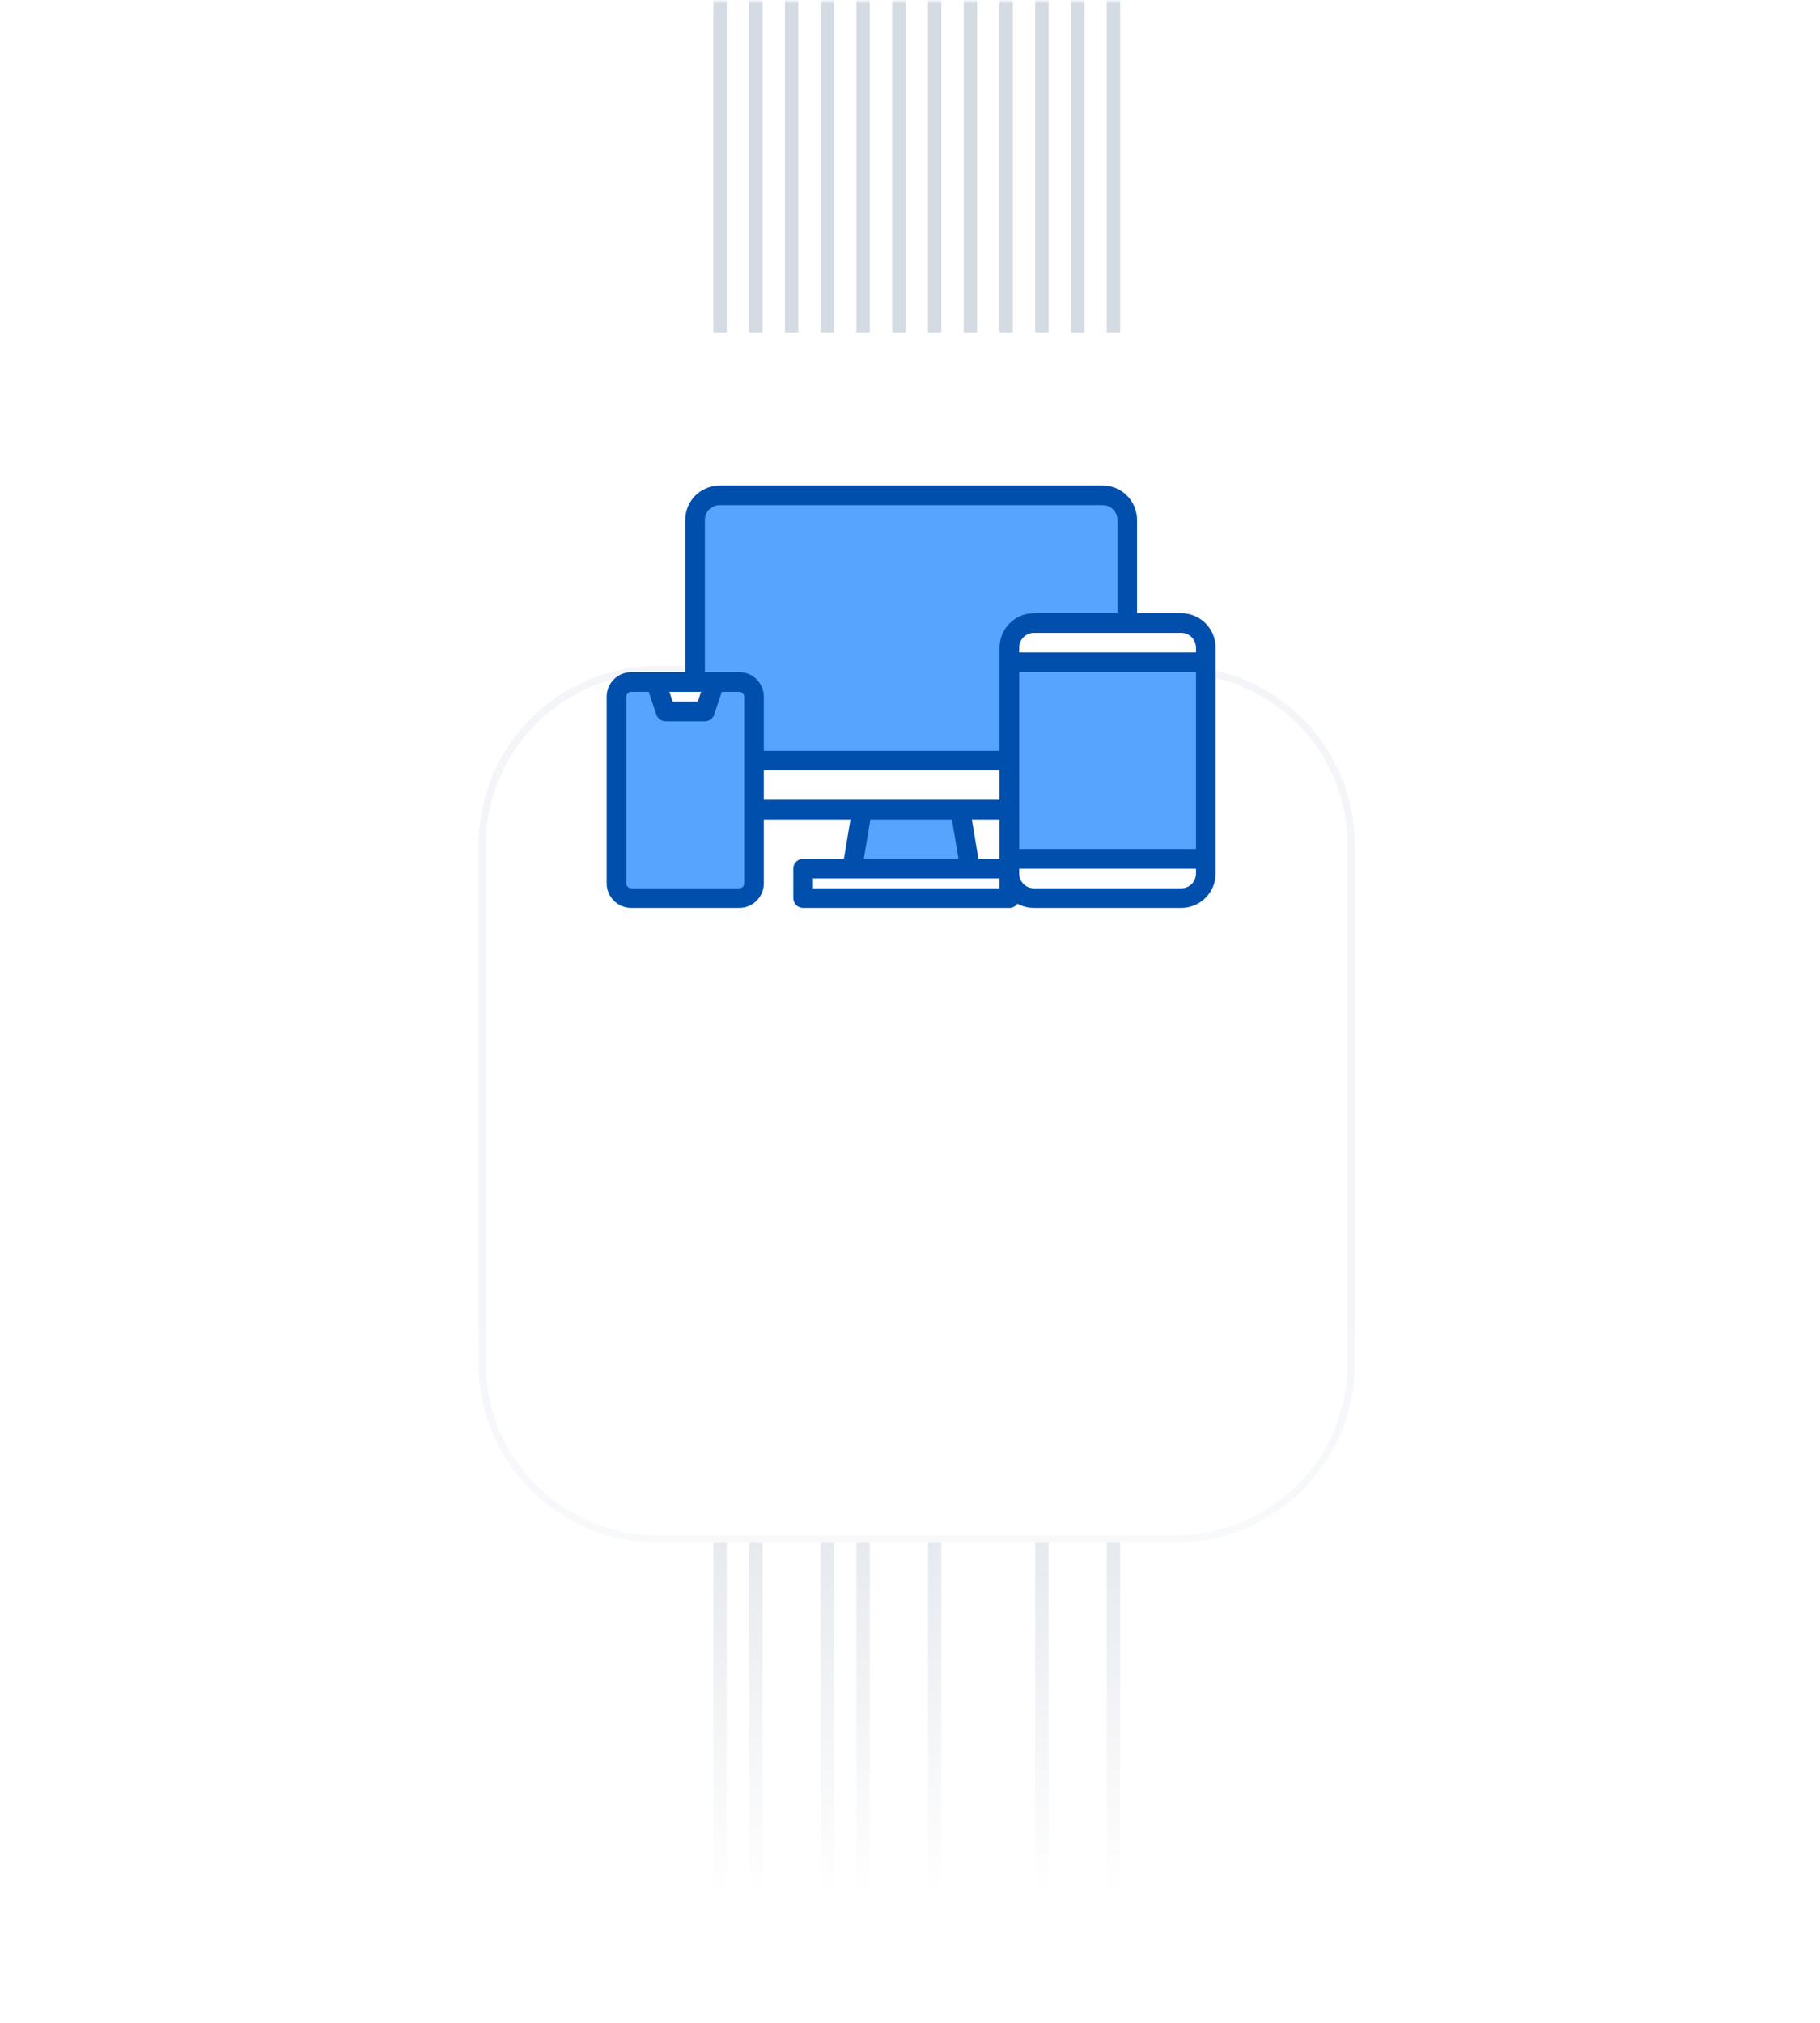 <svg width="270" height="300" viewBox="0 0 270 300" fill="none" xmlns="http://www.w3.org/2000/svg">
<g clip-path="url(#clip0_168_4134)">
<mask id="mask0_168_4134" style="mask-type:luminance" maskUnits="userSpaceOnUse" x="0" y="0" width="270" height="300">
<path d="M270 0H0V300H270V0Z" fill="white"/>
</mask>
<g mask="url(#mask0_168_4134)">
<g filter="url(#filter0_dddddi_168_4134)">
<path d="M270 0H0V399H270V0Z" fill="white"/>
</g>
<mask id="mask1_168_4134" style="mask-type:alpha" maskUnits="userSpaceOnUse" x="0" y="0" width="270" height="399">
<path d="M270 0H0V399H270V0Z" fill="url(#paint0_linear_168_4134)"/>
</mask>
<g mask="url(#mask1_168_4134)">
<path d="M106.816 -86V49.306" stroke="#D5DBE3" stroke-width="1.99"/>
<path d="M112.123 -86V49.306" stroke="#D5DBE3" stroke-width="1.99"/>
<path d="M117.429 -86V49.306" stroke="#D5DBE3" stroke-width="1.99"/>
<path d="M122.735 -86V49.306" stroke="#D5DBE3" stroke-width="1.99"/>
<path d="M128.041 -86V49.306" stroke="#D5DBE3" stroke-width="1.99"/>
<path d="M133.347 -86V49.306" stroke="#D5DBE3" stroke-width="1.99"/>
<path d="M138.653 -86V49.306" stroke="#D5DBE3" stroke-width="1.99"/>
<path d="M143.959 -86V49.306" stroke="#D5DBE3" stroke-width="1.99"/>
<path d="M149.265 -86V49.306" stroke="#D5DBE3" stroke-width="1.99"/>
<path d="M154.572 -86V49.306" stroke="#D5DBE3" stroke-width="1.99"/>
<path d="M159.878 -86V49.306" stroke="#D5DBE3" stroke-width="1.99"/>
<path d="M165.184 -86V49.306" stroke="#D5DBE3" stroke-width="1.99"/>
<path d="M106.816 164.714V300.02" stroke="#D5DBE3" stroke-width="1.99"/>
<path d="M112.123 164.714V300.02" stroke="#D5DBE3" stroke-width="1.99"/>
<path d="M117.429 193.898V232.367" stroke="url(#paint1_linear_168_4134)" stroke-width="1.99"/>
<path d="M122.735 164.714V300.02" stroke="#D5DBE3" stroke-width="1.99"/>
<path d="M128.041 164.714V300.02" stroke="#D5DBE3" stroke-width="1.99"/>
<path d="M133.347 205.837V258.898" stroke="url(#paint2_linear_168_4134)" stroke-width="1.99"/>
<path d="M138.653 164.714V300.02" stroke="#D5DBE3" stroke-width="1.99"/>
<path d="M143.959 172.673V204.51" stroke="url(#paint3_linear_168_4134)" stroke-width="1.99"/>
<path d="M149.265 220.428V276.143" stroke="url(#paint4_linear_168_4134)" stroke-width="1.99"/>
<path d="M154.572 164.714V300.02" stroke="#D5DBE3" stroke-width="1.99"/>
<path d="M159.878 188.592V242.98" stroke="url(#paint5_linear_168_4134)" stroke-width="1.99"/>
<path d="M165.184 164.714V300.02" stroke="#D5DBE3" stroke-width="1.99"/>
<g filter="url(#filter1_dddddi_168_4134)">
<path d="M174.469 38.694H97.531C82.878 38.694 71 50.572 71 65.224V142.163C71 156.816 82.878 168.694 97.531 168.694H174.469C189.122 168.694 201 156.816 201 142.163V65.224C201 50.572 189.122 38.694 174.469 38.694Z" fill="white"/>
<path d="M174.469 39.243H97.53C83.181 39.243 71.548 50.875 71.548 65.225V142.164C71.548 156.513 83.181 168.146 97.53 168.146H174.469C188.819 168.146 200.451 156.513 200.451 142.164V65.225C200.451 50.875 188.819 39.243 174.469 39.243Z" stroke="#F3F5F9" stroke-width="1.097"/>
</g>
<path d="M123.619 104.357H117.097C117.097 99.168 119.158 94.191 122.828 90.522C126.497 86.852 131.474 84.791 136.663 84.791V91.313C133.204 91.313 129.886 92.687 127.44 95.134C124.993 97.58 123.619 100.898 123.619 104.357Z" fill="white"/>
</g>
</g>
<path d="M127.885 120.085L126.428 128.828H143.914L142.457 120.085H127.885Z" fill="#57A4FF"/>
<path d="M167.227 98.228H149.742V96.042C149.742 95.564 149.836 95.09 150.019 94.648C150.202 94.206 150.47 93.805 150.809 93.466C151.147 93.128 151.548 92.86 151.991 92.677C152.433 92.494 152.906 92.4 153.385 92.4H167.227V77.1C167.228 76.621 167.133 76.148 166.95 75.706C166.767 75.264 166.499 74.862 166.161 74.524C165.822 74.185 165.421 73.917 164.979 73.734C164.537 73.551 164.063 73.457 163.585 73.457H106.757C106.278 73.457 105.805 73.551 105.363 73.734C104.921 73.917 104.519 74.185 104.181 74.524C103.842 74.862 103.574 75.264 103.391 75.706C103.208 76.148 103.114 76.621 103.114 77.1V101.142H106.028L104.571 105.514H98.743L97.285 101.142H93.643C93.063 101.142 92.507 101.373 92.097 101.783C91.687 102.192 91.457 102.748 91.457 103.328V131.013C91.457 131.593 91.687 132.149 92.097 132.559C92.507 132.969 93.063 133.199 93.643 133.199H109.671C110.251 133.199 110.807 132.969 111.217 132.559C111.626 132.149 111.857 131.593 111.857 131.013V112.799H149.742V127.371H178.884V98.228H167.227Z" fill="#57A4FF"/>
<path d="M175.242 90.943H168.685V77.1C168.683 75.748 168.145 74.451 167.189 73.495C166.233 72.539 164.937 72.001 163.585 72H106.757C105.405 72.001 104.108 72.539 103.152 73.495C102.196 74.451 101.658 75.748 101.657 77.1V99.685H93.643C92.677 99.686 91.751 100.07 91.068 100.753C90.385 101.436 90.001 102.362 90 103.328V131.013C90.001 131.979 90.385 132.905 91.068 133.588C91.751 134.271 92.677 134.655 93.643 134.656H109.671C110.637 134.655 111.563 134.271 112.246 133.588C112.929 132.905 113.313 131.979 113.314 131.013V121.542H126.166L125.193 127.371H119.142C118.756 127.371 118.385 127.524 118.112 127.797C117.839 128.071 117.685 128.441 117.685 128.828V133.199C117.685 133.586 117.839 133.956 118.112 134.229C118.385 134.503 118.756 134.656 119.142 134.656H149.742C149.977 134.656 150.209 134.599 150.417 134.49C150.626 134.381 150.805 134.223 150.939 134.03C151.688 134.441 152.53 134.657 153.385 134.656H175.242C176.594 134.655 177.89 134.117 178.846 133.161C179.802 132.205 180.34 130.908 180.342 129.556V96.043C180.34 94.69 179.802 93.394 178.846 92.438C177.89 91.482 176.594 90.944 175.242 90.943ZM104.007 102.6L103.52 104.057H99.794L99.307 102.6H104.007ZM110.4 131.013C110.4 131.207 110.323 131.392 110.186 131.529C110.05 131.665 109.864 131.742 109.671 131.742H93.643C93.45 131.742 93.264 131.665 93.128 131.529C92.991 131.392 92.914 131.207 92.914 131.013V103.328C92.914 103.135 92.991 102.95 93.128 102.813C93.264 102.676 93.45 102.6 93.643 102.6H96.235L97.36 105.975C97.457 106.265 97.643 106.517 97.891 106.696C98.139 106.875 98.437 106.971 98.743 106.971H104.571C104.877 106.971 105.175 106.875 105.423 106.696C105.671 106.517 105.857 106.265 105.954 105.975L107.079 102.6H109.671C109.864 102.6 110.05 102.676 110.186 102.813C110.323 102.95 110.4 103.135 110.4 103.328V131.013ZM148.285 131.742H120.6V130.285H148.285V131.742ZM128.147 127.371L129.12 121.542H141.221L142.194 127.371H128.147ZM148.285 127.371H145.148L144.176 121.542H148.285V127.371ZM148.285 118.628H113.314V114.257H148.285V118.628ZM148.285 96.043V111.342H113.314V103.328C113.313 102.362 112.929 101.436 112.246 100.753C111.563 100.07 110.637 99.686 109.671 99.685H104.571V77.1C104.572 76.52 104.802 75.965 105.212 75.555C105.622 75.145 106.177 74.915 106.757 74.914H163.585C164.164 74.915 164.72 75.145 165.13 75.555C165.539 75.965 165.77 76.52 165.77 77.1V90.943H153.385C152.033 90.944 150.736 91.482 149.78 92.438C148.824 93.394 148.286 94.69 148.285 96.043ZM177.427 129.556C177.427 130.136 177.196 130.692 176.787 131.101C176.377 131.511 175.821 131.742 175.242 131.742H153.385C152.805 131.742 152.25 131.511 151.84 131.101C151.43 130.692 151.2 130.136 151.199 129.556V128.828H177.427V129.556ZM177.427 125.914H151.199V99.685H177.427V125.914ZM177.427 96.771H151.199V96.043C151.2 95.463 151.43 94.907 151.84 94.498C152.25 94.088 152.805 93.857 153.385 93.857H175.242C175.821 93.857 176.377 94.088 176.787 94.498C177.196 94.907 177.427 95.463 177.427 96.043V96.771Z" fill="#004FAC"/>
</g>
<defs>
<filter id="filter0_dddddi_168_4134" x="-24" y="0" width="318" height="447" filterUnits="userSpaceOnUse" color-interpolation-filters="sRGB">
<feFlood flood-opacity="0" result="BackgroundImageFix"/>
<feColorMatrix in="SourceAlpha" type="matrix" values="0 0 0 0 0 0 0 0 0 0 0 0 0 0 0 0 0 0 127 0" result="hardAlpha"/>
<feOffset dy="24"/>
<feGaussianBlur stdDeviation="12"/>
<feComposite in2="hardAlpha" operator="out"/>
<feColorMatrix type="matrix" values="0 0 0 0 0.055 0 0 0 0 0.247 0 0 0 0 0.494 0 0 0 0.04 0"/>
<feBlend mode="normal" in2="BackgroundImageFix" result="effect1_dropShadow_168_4134"/>
<feColorMatrix in="SourceAlpha" type="matrix" values="0 0 0 0 0 0 0 0 0 0 0 0 0 0 0 0 0 0 127 0" result="hardAlpha"/>
<feOffset dy="12"/>
<feGaussianBlur stdDeviation="6"/>
<feComposite in2="hardAlpha" operator="out"/>
<feColorMatrix type="matrix" values="0 0 0 0 0.055 0 0 0 0 0.247 0 0 0 0 0.494 0 0 0 0.04 0"/>
<feBlend mode="normal" in2="effect1_dropShadow_168_4134" result="effect2_dropShadow_168_4134"/>
<feColorMatrix in="SourceAlpha" type="matrix" values="0 0 0 0 0 0 0 0 0 0 0 0 0 0 0 0 0 0 127 0" result="hardAlpha"/>
<feOffset dy="6"/>
<feGaussianBlur stdDeviation="3"/>
<feComposite in2="hardAlpha" operator="out"/>
<feColorMatrix type="matrix" values="0 0 0 0 0.165 0 0 0 0 0.2 0 0 0 0 0.275 0 0 0 0.04 0"/>
<feBlend mode="normal" in2="effect2_dropShadow_168_4134" result="effect3_dropShadow_168_4134"/>
<feColorMatrix in="SourceAlpha" type="matrix" values="0 0 0 0 0 0 0 0 0 0 0 0 0 0 0 0 0 0 127 0" result="hardAlpha"/>
<feOffset dy="3"/>
<feGaussianBlur stdDeviation="1.5"/>
<feComposite in2="hardAlpha" operator="out"/>
<feColorMatrix type="matrix" values="0 0 0 0 0.165 0 0 0 0 0.2 0 0 0 0 0.275 0 0 0 0.04 0"/>
<feBlend mode="normal" in2="effect3_dropShadow_168_4134" result="effect4_dropShadow_168_4134"/>
<feColorMatrix in="SourceAlpha" type="matrix" values="0 0 0 0 0 0 0 0 0 0 0 0 0 0 0 0 0 0 127 0" result="hardAlpha"/>
<feOffset dy="1"/>
<feGaussianBlur stdDeviation="0.5"/>
<feComposite in2="hardAlpha" operator="out"/>
<feColorMatrix type="matrix" values="0 0 0 0 0.165 0 0 0 0 0.2 0 0 0 0 0.271 0 0 0 0.04 0"/>
<feBlend mode="normal" in2="effect4_dropShadow_168_4134" result="effect5_dropShadow_168_4134"/>
<feBlend mode="normal" in="SourceGraphic" in2="effect5_dropShadow_168_4134" result="shape"/>
<feColorMatrix in="SourceAlpha" type="matrix" values="0 0 0 0 0 0 0 0 0 0 0 0 0 0 0 0 0 0 127 0" result="hardAlpha"/>
<feOffset/>
<feGaussianBlur stdDeviation="2"/>
<feComposite in2="hardAlpha" operator="arithmetic" k2="-1" k3="1"/>
<feColorMatrix type="matrix" values="0 0 0 0 0.055 0 0 0 0 0.247 0 0 0 0 0.494 0 0 0 0.04 0"/>
<feBlend mode="normal" in2="shape" result="effect6_innerShadow_168_4134"/>
</filter>
<filter id="filter1_dddddi_168_4134" x="39.652" y="38.694" width="192.697" height="192.697" filterUnits="userSpaceOnUse" color-interpolation-filters="sRGB">
<feFlood flood-opacity="0" result="BackgroundImageFix"/>
<feColorMatrix in="SourceAlpha" type="matrix" values="0 0 0 0 0 0 0 0 0 0 0 0 0 0 0 0 0 0 127 0" result="hardAlpha"/>
<feOffset dy="31.348"/>
<feGaussianBlur stdDeviation="15.674"/>
<feComposite in2="hardAlpha" operator="out"/>
<feColorMatrix type="matrix" values="0 0 0 0 0.055 0 0 0 0 0.247 0 0 0 0 0.494 0 0 0 0.04 0"/>
<feBlend mode="normal" in2="BackgroundImageFix" result="effect1_dropShadow_168_4134"/>
<feColorMatrix in="SourceAlpha" type="matrix" values="0 0 0 0 0 0 0 0 0 0 0 0 0 0 0 0 0 0 127 0" result="hardAlpha"/>
<feOffset dy="15.674"/>
<feGaussianBlur stdDeviation="7.837"/>
<feComposite in2="hardAlpha" operator="out"/>
<feColorMatrix type="matrix" values="0 0 0 0 0.055 0 0 0 0 0.247 0 0 0 0 0.494 0 0 0 0.04 0"/>
<feBlend mode="normal" in2="effect1_dropShadow_168_4134" result="effect2_dropShadow_168_4134"/>
<feColorMatrix in="SourceAlpha" type="matrix" values="0 0 0 0 0 0 0 0 0 0 0 0 0 0 0 0 0 0 127 0" result="hardAlpha"/>
<feOffset dy="7.837"/>
<feGaussianBlur stdDeviation="3.919"/>
<feComposite in2="hardAlpha" operator="out"/>
<feColorMatrix type="matrix" values="0 0 0 0 0.165 0 0 0 0 0.2 0 0 0 0 0.275 0 0 0 0.04 0"/>
<feBlend mode="normal" in2="effect2_dropShadow_168_4134" result="effect3_dropShadow_168_4134"/>
<feColorMatrix in="SourceAlpha" type="matrix" values="0 0 0 0 0 0 0 0 0 0 0 0 0 0 0 0 0 0 127 0" result="hardAlpha"/>
<feOffset dy="3.919"/>
<feGaussianBlur stdDeviation="1.959"/>
<feComposite in2="hardAlpha" operator="out"/>
<feColorMatrix type="matrix" values="0 0 0 0 0.165 0 0 0 0 0.2 0 0 0 0 0.275 0 0 0 0.04 0"/>
<feBlend mode="normal" in2="effect3_dropShadow_168_4134" result="effect4_dropShadow_168_4134"/>
<feColorMatrix in="SourceAlpha" type="matrix" values="0 0 0 0 0 0 0 0 0 0 0 0 0 0 0 0 0 0 127 0" result="hardAlpha"/>
<feOffset dy="1.306"/>
<feGaussianBlur stdDeviation="0.653"/>
<feComposite in2="hardAlpha" operator="out"/>
<feColorMatrix type="matrix" values="0 0 0 0 0.165 0 0 0 0 0.2 0 0 0 0 0.271 0 0 0 0.04 0"/>
<feBlend mode="normal" in2="effect4_dropShadow_168_4134" result="effect5_dropShadow_168_4134"/>
<feBlend mode="normal" in="SourceGraphic" in2="effect5_dropShadow_168_4134" result="shape"/>
<feColorMatrix in="SourceAlpha" type="matrix" values="0 0 0 0 0 0 0 0 0 0 0 0 0 0 0 0 0 0 127 0" result="hardAlpha"/>
<feOffset/>
<feGaussianBlur stdDeviation="2"/>
<feComposite in2="hardAlpha" operator="arithmetic" k2="-1" k3="1"/>
<feColorMatrix type="matrix" values="0 0 0 0 0.055 0 0 0 0 0.247 0 0 0 0 0.494 0 0 0 0.04 0"/>
<feBlend mode="normal" in2="shape" result="effect6_innerShadow_168_4134"/>
</filter>
<linearGradient id="paint0_linear_168_4134" x1="135" y1="192.5" x2="135" y2="281.5" gradientUnits="userSpaceOnUse">
<stop stop-color="white"/>
<stop offset="1" stop-color="#999999" stop-opacity="0"/>
</linearGradient>
<linearGradient id="paint1_linear_168_4134" x1="-nan" y1="-nan" x2="-nan" y2="-nan" gradientUnits="userSpaceOnUse">
<stop stop-color="#D2FF00" stop-opacity="0"/>
<stop offset="1" stop-color="#D2FF00"/>
</linearGradient>
<linearGradient id="paint2_linear_168_4134" x1="-nan" y1="-nan" x2="-nan" y2="-nan" gradientUnits="userSpaceOnUse">
<stop stop-color="#D2FF00" stop-opacity="0"/>
<stop offset="1" stop-color="#D2FF00"/>
</linearGradient>
<linearGradient id="paint3_linear_168_4134" x1="-nan" y1="-nan" x2="-nan" y2="-nan" gradientUnits="userSpaceOnUse">
<stop stop-color="#D2FF00" stop-opacity="0"/>
<stop offset="1" stop-color="#D2FF00"/>
</linearGradient>
<linearGradient id="paint4_linear_168_4134" x1="-nan" y1="-nan" x2="-nan" y2="-nan" gradientUnits="userSpaceOnUse">
<stop stop-color="#D2FF00" stop-opacity="0"/>
<stop offset="1" stop-color="#D2FF00"/>
</linearGradient>
<linearGradient id="paint5_linear_168_4134" x1="-nan" y1="-nan" x2="-nan" y2="-nan" gradientUnits="userSpaceOnUse">
<stop stop-color="#D2FF00" stop-opacity="0"/>
<stop offset="1" stop-color="#D2FF00"/>
</linearGradient>
<clipPath id="clip0_168_4134">
<rect width="270" height="300" fill="white"/>
</clipPath>
</defs>
</svg>

